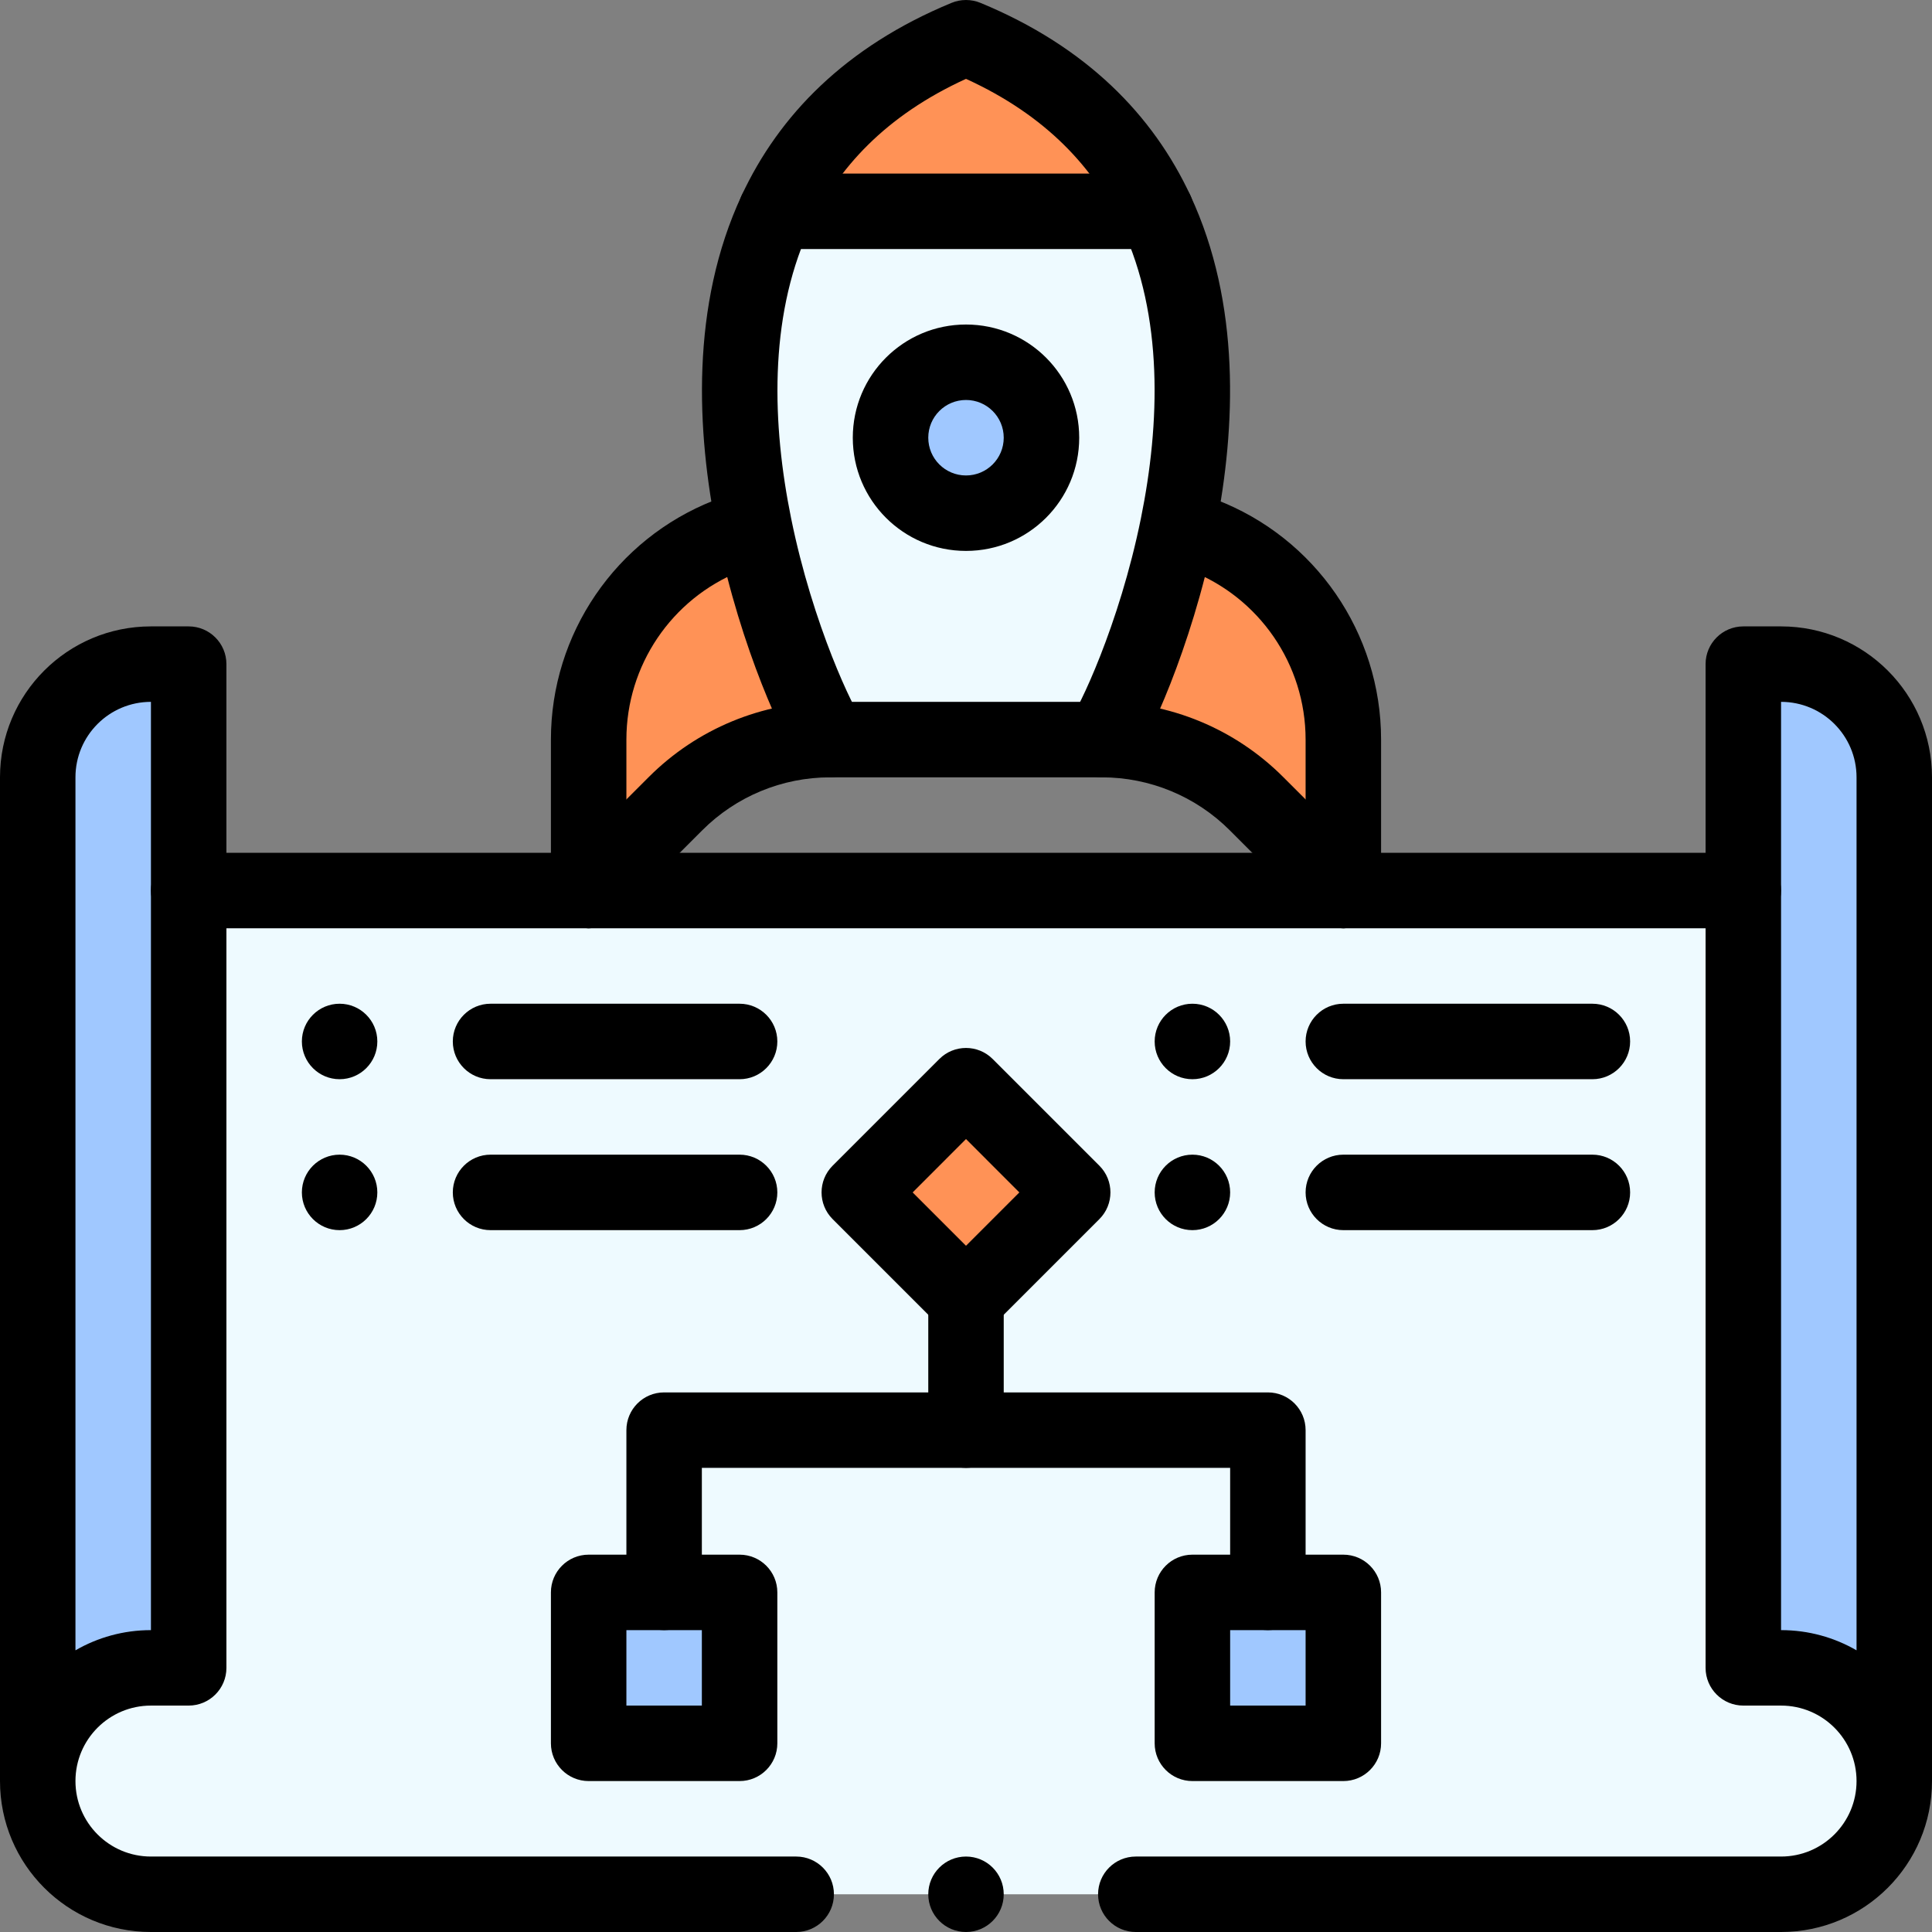 <svg width="72" height="72" viewBox="0 0 72 72" fill="none" xmlns="http://www.w3.org/2000/svg">
<rect x="0" y="0" width="72" height="72" fill="#808080" stroke="none"/>
<path d="M66.375 62.156C68.705 62.156 70.594 64.045 70.594 66.375C70.594 68.705 68.705 70.594 66.375 70.594H5.625C3.295 70.594 1.406 68.705 1.406 66.375C1.406 64.045 3.295 62.156 5.625 62.156H7.031V33.188H64.969V62.156H66.375Z" fill="#EEFAFF"/>
<path d="M70.594 28.969V66.375C70.594 64.045 68.705 62.156 66.375 62.156H64.969V24.75H66.375C68.705 24.75 70.594 26.639 70.594 28.969Z" fill="#A0C8FF"/>
<path d="M50.062 64.969H44.438V59.344H50.062V64.969Z" fill="#A0C8FF"/>
<path d="M50.062 27.562V33.188L46.824 29.949C45.295 28.42 43.224 27.562 41.064 27.562C41.461 27.066 43.051 23.767 43.898 19.595L43.955 19.606L44.807 19.931C47.971 21.139 50.062 24.175 50.062 27.562Z" fill="#FF9256"/>
<path d="M43.086 7.875C44.813 11.578 44.643 15.923 43.898 19.595C43.051 23.767 41.461 27.066 41.064 27.562H30.936C30.542 27.069 28.952 23.767 28.104 19.593C27.358 15.923 27.188 11.578 28.915 7.875H43.086Z" fill="#EEFAFF"/>
<path d="M43.086 7.875H28.915C30.148 5.23 32.349 2.914 36 1.406C39.651 2.914 41.853 5.23 43.086 7.875Z" fill="#FF9256"/>
<path d="M39.977 44.438L36 48.414L32.023 44.438L36 40.461L39.977 44.438Z" fill="#FF9256"/>
<path d="M36 13.5C37.554 13.5 38.812 14.759 38.812 16.312C38.812 17.866 37.554 19.125 36 19.125C34.446 19.125 33.188 17.866 33.188 16.312C33.188 14.759 34.446 13.5 36 13.5Z" fill="#A0C8FF"/>
<path d="M28.104 19.593C28.952 23.767 30.542 27.069 30.936 27.562C28.776 27.562 26.705 28.42 25.176 29.949L21.937 33.188V27.562C21.937 24.175 24.029 21.139 27.193 19.931L28.046 19.605L28.104 19.593Z" fill="#FF9256"/>
<path d="M27.562 64.969H21.938V59.344H27.562V64.969Z" fill="#A0C8FF"/>
<path d="M7.031 62.156H5.625C3.295 62.156 1.406 64.045 1.406 66.375L1.406 28.969C1.406 26.639 3.295 24.75 5.625 24.75H7.031L7.031 62.156Z" fill="#A0C8FF"/>
<path d="M44.438 37.406C45.214 37.406 45.844 38.036 45.844 38.812C45.844 39.589 45.214 40.219 44.438 40.219C43.661 40.219 43.031 39.589 43.031 38.812C43.031 38.036 43.661 37.406 44.438 37.406Z" fill="black"/>
<path d="M44.438 43.031C45.214 43.031 45.844 43.661 45.844 44.438C45.844 45.214 45.214 45.844 44.438 45.844C43.661 45.844 43.031 45.214 43.031 44.438C43.031 43.661 43.661 43.031 44.438 43.031Z" fill="black"/>
<path d="M12.656 37.406C13.432 37.406 14.062 38.036 14.062 38.812C14.062 39.589 13.432 40.219 12.656 40.219C11.88 40.219 11.25 39.589 11.25 38.812C11.25 38.036 11.88 37.406 12.656 37.406Z" fill="black"/>
<path d="M12.656 43.031C13.432 43.031 14.062 43.661 14.062 44.438C14.062 45.214 13.432 45.844 12.656 45.844C11.88 45.844 11.25 45.214 11.25 44.438C11.25 43.661 11.88 43.031 12.656 43.031Z" fill="black"/>
<path d="M64.969 34.594C65.745 34.594 66.375 33.964 66.375 33.188C66.375 32.411 65.745 31.781 64.969 31.781H7.031C6.255 31.781 5.625 32.411 5.625 33.188C5.625 33.964 6.255 34.594 7.031 34.594H64.969Z" fill="black"/>
<path d="M35.006 49.409C35.555 49.958 36.445 49.958 36.994 49.409L40.971 45.432C41.52 44.883 41.52 43.992 40.971 43.443L36.994 39.466C36.445 38.917 35.555 38.917 35.006 39.466L31.029 43.443C30.48 43.992 30.48 44.883 31.029 45.432L35.006 49.409ZM34.012 44.438L36 42.449L37.988 44.438L36 46.426L34.012 44.438Z" fill="black"/>
<path d="M27.562 66.375C28.339 66.375 28.969 65.745 28.969 64.969V59.344C28.969 58.567 28.339 57.938 27.562 57.938H21.938C21.161 57.938 20.531 58.567 20.531 59.344V64.969C20.531 65.745 21.161 66.375 21.938 66.375H27.562ZM23.344 60.75H26.156V63.562H23.344V60.75Z" fill="black"/>
<path d="M50.062 66.375C50.839 66.375 51.469 65.745 51.469 64.969V59.344C51.469 58.567 50.839 57.938 50.062 57.938H44.438C43.661 57.938 43.031 58.567 43.031 59.344V64.969C43.031 65.745 43.661 66.375 44.438 66.375H50.062ZM45.844 60.75H48.656V63.562H45.844V60.75Z" fill="black"/>
<path d="M23.344 59.344C23.344 60.12 23.973 60.75 24.75 60.75C25.527 60.75 26.156 60.12 26.156 59.344V54.703H45.844V59.344C45.844 60.12 46.473 60.75 47.25 60.75C48.027 60.75 48.656 60.12 48.656 59.344V53.297C48.656 52.52 48.027 51.891 47.25 51.891H24.75C23.973 51.891 23.344 52.52 23.344 53.297V59.344Z" fill="black"/>
<path d="M34.594 48.414V53.297C34.594 54.074 35.223 54.703 36 54.703C36.777 54.703 37.406 54.074 37.406 53.297V48.414C37.406 47.638 36.777 47.008 36 47.008C35.223 47.008 34.594 47.638 34.594 48.414Z" fill="black"/>
<path d="M41.064 28.969C41.491 28.969 41.896 28.774 42.163 28.44C42.369 28.182 42.602 27.753 42.817 27.314C43.054 26.832 43.332 26.207 43.621 25.471C44.198 24.001 44.833 22.054 45.276 19.874L45.311 19.696C46.053 15.93 46.242 11.315 44.36 7.281L44.361 7.281C42.974 4.306 40.503 1.744 36.537 0.106C36.193 -0.035 35.807 -0.035 35.463 0.106C31.497 1.744 29.027 4.307 27.641 7.281C25.729 11.379 25.955 16.077 26.726 19.873V19.873C27.169 22.053 27.804 24.001 28.381 25.472C28.67 26.208 28.948 26.833 29.184 27.315C29.399 27.753 29.631 28.181 29.837 28.439L29.862 28.47C30.129 28.786 30.522 28.969 30.936 28.969H41.064ZM31.709 26.077C31.51 25.671 31.264 25.117 30.999 24.444C30.471 23.097 29.887 21.307 29.482 19.313C28.774 15.824 28.651 11.901 30.119 8.625L30.19 8.469L30.19 8.469C31.21 6.28 32.992 4.312 36 2.939C39.008 4.312 40.791 6.281 41.811 8.469L41.812 8.469C43.354 11.776 43.239 15.769 42.519 19.315C42.115 21.308 41.532 23.097 41.003 24.443C40.739 25.116 40.492 25.669 40.293 26.075C40.279 26.103 40.265 26.13 40.252 26.156H31.749C31.736 26.131 31.723 26.105 31.709 26.077Z" fill="black"/>
<path d="M37.406 16.312C37.406 17.09 36.777 17.719 36 17.719C35.223 17.719 34.594 17.09 34.594 16.312C34.594 15.535 35.223 14.906 36 14.906C36.777 14.906 37.406 15.535 37.406 16.312ZM40.219 16.312C40.219 13.982 38.331 12.094 36 12.094C33.669 12.094 31.781 13.982 31.781 16.312C31.781 18.643 33.669 20.531 36 20.531C38.331 20.531 40.219 18.643 40.219 16.312Z" fill="black"/>
<path d="M43.086 9.281C43.863 9.281 44.492 8.652 44.492 7.875C44.492 7.098 43.863 6.469 43.086 6.469H28.915C28.139 6.469 27.509 7.098 27.509 7.875C27.509 8.652 28.139 9.281 28.915 9.281H43.086Z" fill="black"/>
<path d="M20.531 27.562V33.188C20.531 33.964 21.161 34.594 21.938 34.594C22.714 34.594 23.344 33.964 23.344 33.188V27.562C23.344 24.802 25.021 22.323 27.572 21.293L27.694 21.244L27.695 21.244L28.548 20.918C29.274 20.641 29.637 19.828 29.36 19.102C29.083 18.377 28.27 18.014 27.544 18.291L26.691 18.617L26.604 18.651C22.944 20.089 20.531 23.623 20.531 27.562Z" fill="black"/>
<path d="M20.943 34.182C21.492 34.731 22.383 34.731 22.932 34.182L26.171 30.943C27.435 29.678 29.149 28.969 30.936 28.969C31.713 28.969 32.342 28.339 32.342 27.562C32.342 26.786 31.713 26.156 30.936 26.156C28.403 26.156 25.974 27.162 24.182 28.954L20.943 32.193C20.394 32.742 20.394 33.633 20.943 34.182Z" fill="black"/>
<path d="M48.656 27.562V33.188C48.656 33.964 49.286 34.594 50.062 34.594C50.839 34.594 51.469 33.964 51.469 33.188V27.562C51.469 23.592 49.018 20.033 45.309 18.617L45.308 18.617L44.456 18.292C43.73 18.015 42.918 18.379 42.641 19.105C42.364 19.831 42.729 20.643 43.454 20.92L44.306 21.245C46.925 22.245 48.656 24.758 48.656 27.562Z" fill="black"/>
<path d="M49.068 34.182C49.617 34.731 50.508 34.731 51.057 34.182C51.606 33.633 51.606 32.742 51.057 32.193L47.818 28.954C46.026 27.162 43.597 26.156 41.064 26.156C40.287 26.156 39.658 26.786 39.658 27.562C39.658 28.339 40.287 28.969 41.064 28.969C42.851 28.969 44.565 29.678 45.83 30.943L49.068 34.182Z" fill="black"/>
<path d="M27.562 40.219C28.339 40.219 28.969 39.589 28.969 38.812C28.969 38.036 28.339 37.406 27.562 37.406H18.281C17.505 37.406 16.875 38.036 16.875 38.812C16.875 39.589 17.505 40.219 18.281 40.219H27.562Z" fill="black"/>
<path d="M27.562 45.844C28.339 45.844 28.969 45.214 28.969 44.438C28.969 43.661 28.339 43.031 27.562 43.031H18.281C17.505 43.031 16.875 43.661 16.875 44.438C16.875 45.214 17.505 45.844 18.281 45.844H27.562Z" fill="black"/>
<path d="M59.344 40.219C60.12 40.219 60.75 39.589 60.75 38.812C60.75 38.036 60.12 37.406 59.344 37.406H50.062C49.286 37.406 48.656 38.036 48.656 38.812C48.656 39.589 49.286 40.219 50.062 40.219H59.344Z" fill="black"/>
<path d="M59.344 45.844C60.12 45.844 60.75 45.214 60.75 44.438C60.75 43.661 60.12 43.031 59.344 43.031H50.062C49.286 43.031 48.656 43.661 48.656 44.438C48.656 45.214 49.286 45.844 50.062 45.844H59.344Z" fill="black"/>
<path d="M37.406 70.594C37.406 71.37 36.776 72 36 72C35.224 72 34.594 71.37 34.594 70.594C34.594 69.817 35.224 69.188 36 69.188C36.776 69.188 37.406 69.817 37.406 70.594Z" fill="black"/>
<path d="M63.562 62.156C63.562 62.933 64.192 63.562 64.969 63.562H66.375C67.928 63.562 69.188 64.822 69.188 66.375C69.188 67.928 67.928 69.188 66.375 69.188H42.328C41.551 69.188 40.922 69.817 40.922 70.594C40.922 71.37 41.551 72 42.328 72H66.375C69.482 72 72 69.482 72 66.375V28.969C72 25.862 69.482 23.344 66.375 23.344H64.969C64.192 23.344 63.562 23.973 63.562 24.75V62.156ZM66.375 26.156C67.928 26.156 69.188 27.415 69.188 28.969V61.503C68.36 61.024 67.4 60.75 66.375 60.75V26.156Z" fill="black"/>
<path d="M5.625 60.75C4.6 60.75 3.64 61.024 2.812 61.503V28.969C2.812 27.415 4.071 26.156 5.625 26.156V60.75ZM8.438 24.75C8.437 23.973 7.808 23.344 7.031 23.344H5.625C2.518 23.344 1.98926e-05 25.862 0 28.969V66.375C0 69.482 2.518 72 5.625 72H29.672C30.448 72 31.078 71.37 31.078 70.594C31.078 69.817 30.448 69.188 29.672 69.188H5.625C4.071 69.188 2.812 67.928 2.812 66.375C2.812 64.822 4.071 63.562 5.625 63.562H7.031C7.808 63.562 8.438 62.933 8.438 62.156V24.75Z" fill="black"/>
</svg>
